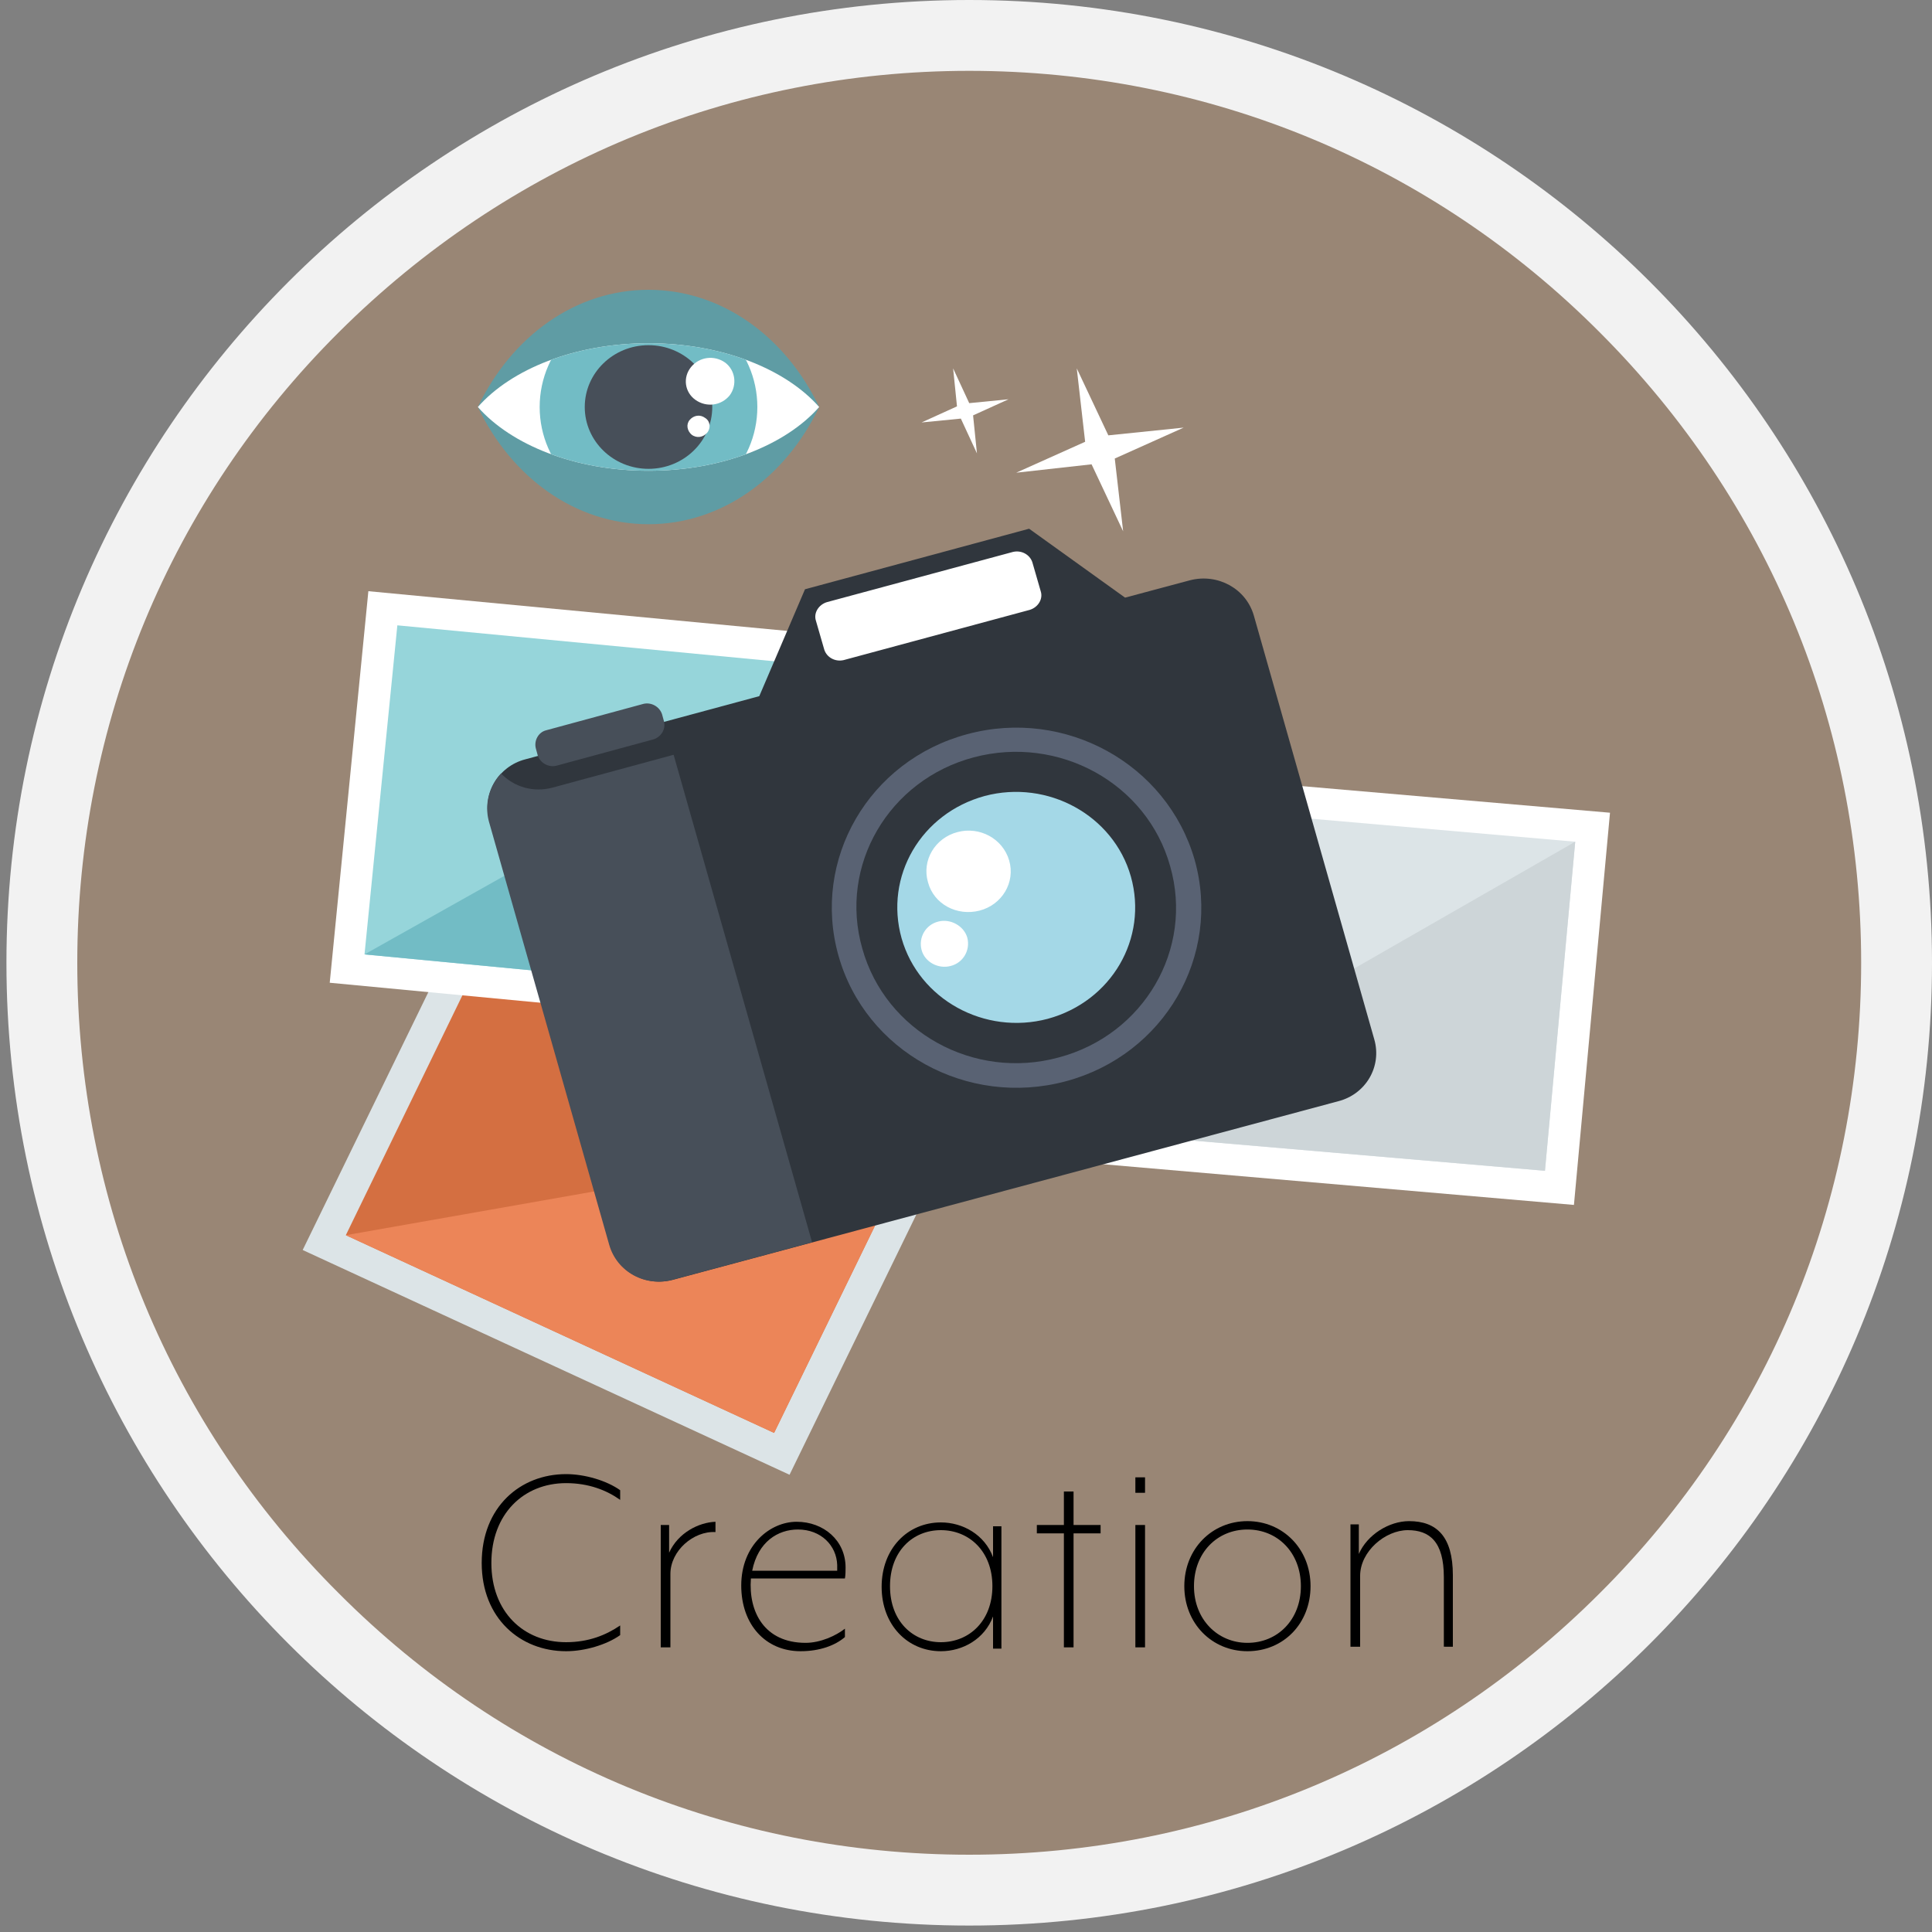 <?xml version="1.0" encoding="utf-8"?>
<!-- Generator: Adobe Illustrator 21.0.2, SVG Export Plug-In . SVG Version: 6.00 Build 0)  -->
<svg version="1.1" xmlns="http://www.w3.org/2000/svg" xmlns:xlink="http://www.w3.org/1999/xlink" x="0px" y="0px"
	 viewBox="0 0 300 300" style="enable-background:new 0 0 300 300;" xml:space="preserve">
<rect x="0" y="0" width="300" height="300" fill="#808080" stroke="none"/>
<style type="text/css">
	.st0{fill:#998675;}
	.st1{fill:#F2F2F2;}
	.st2{fill:#DCE4E7;}
	.st3{fill:#D46F41;}
	.st4{fill:#EC8558;}
	.st5{fill:#FFFFFF;}
	.st6{fill:#CDD5D8;}
	.st7{fill:#96D5DA;}
	.st8{fill:#72BCC5;}
	.st9{fill:#30363D;}
	.st10{fill:#596273;}
	.st11{fill:#A4D8E7;}
	.st12{fill:#474F59;}
	.st13{fill:#5F9CA4;}
	.st14{clip-path:url(#SVGID_2_);fill:#72BCC5;}
	.st15{clip-path:url(#SVGID_2_);fill:#474F59;}
</style>
<g id="Layer_2">
	<g>
		<path class="st0" d="M150.5,293.5c-79.4,0-144-64.6-144-144c0-79.4,64.6-144,144-144c79.4,0,144,64.6,144,144
			C294.5,228.9,229.9,293.5,150.5,293.5z"/>
		<path class="st1" d="M150.5,11c37,0,71.8,14.4,97.9,40.6c26.2,26.2,40.6,60.9,40.6,97.9c0,37-14.4,71.8-40.6,97.9
			c-26.2,26.2-60.9,40.6-97.9,40.6c-37,0-71.8-14.4-97.9-40.6C26.4,221.3,12,186.5,12,149.5s14.4-71.8,40.6-97.9S113.5,11,150.5,11
			 M150.5,0C67.9,0,1,66.9,1,149.5S67.9,299,150.5,299S300,232.1,300,149.5S233.1,0,150.5,0L150.5,0z"/>
	</g>
</g>
<g id="Layer_1">
	<g>
		<polygon class="st2" points="47,194.1 73.9,138.9 149.5,173.8 122.6,229 		"/>
		<polygon class="st3" points="53.7,191.8 76.3,145.3 142.8,176.1 120.2,222.5 		"/>
		<polygon class="st4" points="53.7,191.8 142.8,176.1 120.2,222.5 		"/>
	</g>
	<g>
		<polygon class="st5" points="161.1,179.9 166.6,119 250,126.2 244.4,187.1 		"/>
		<polygon class="st2" points="166.5,175.5 171.2,124.3 244.6,130.7 239.9,181.8 		"/>
		<polygon class="st6" points="166.5,175.5 244.6,130.7 239.9,181.8 		"/>
	</g>
	<g>
		<polygon class="st5" points="51.2,152.6 57.2,91.8 140.5,99.7 134.5,160.5 		"/>
		<polygon class="st7" points="56.6,148.2 61.7,97.1 135.1,104.1 130,155.2 		"/>
		<polygon class="st8" points="56.6,148.2 135.1,104.1 130,155.2 		"/>
	</g>
	<g>
		<g>
			<g>
				<path class="st9" d="M184.8,90.1l-10.1,2.7l-14.9-10.7L125,91.5l-7.1,16.6l-36.3,9.8c-4.3,1.1-6.8,5.5-5.6,9.6l18.7,65.8
					c1.2,4.2,5.6,6.6,9.9,5.4L207.8,171c4.3-1.1,6.8-5.4,5.6-9.6l-18.7-65.8C193.5,91.4,189.1,89,184.8,90.1z"/>
				<path class="st10" d="M185.5,133.5c4.2,14.9-4.7,30.3-20,34.4c-15.3,4.1-31.1-4.6-35.3-19.5c-4.2-14.9,4.7-30.3,20-34.4
					C165.4,109.9,181.2,118.6,185.5,133.5z"/>
				<path class="st9" d="M181.7,134.5c3.7,12.9-4.1,26.2-17.3,29.7c-13.2,3.6-26.9-4-30.5-16.9c-3.7-12.9,4.1-26.2,17.3-29.7
					C164.4,114.1,178.1,121.6,181.7,134.5z"/>
				<path class="st11" d="M175.6,136.1c2.7,9.6-3,19.4-12.9,22.1c-9.8,2.6-20-3-22.7-12.5c-2.7-9.6,3-19.4,12.9-22.1
					C162.7,121,172.9,126.6,175.6,136.1z"/>
				<path class="st5" d="M156.7,133.6c1,3.4-1.1,6.9-4.6,7.8c-3.5,0.9-7.1-1-8-4.4c-1-3.4,1.1-6.9,4.6-7.8
					C152.1,128.3,155.7,130.2,156.7,133.6z"/>
				<path class="st5" d="M150.2,145.6c0.5,1.9-0.6,3.9-2.6,4.4c-1.9,0.5-4-0.6-4.5-2.5c-0.5-1.9,0.6-3.9,2.6-4.4
					C147.6,142.6,149.7,143.8,150.2,145.6z"/>
				<path class="st12" d="M85.8,122.3c-3,0.8-6-0.1-8-2.2c-1.8,1.9-2.6,4.7-1.9,7.4l18.7,65.8c1.2,4.2,5.6,6.6,9.9,5.4l21.6-5.8
					l-21.5-75.7L85.8,122.3z"/>
				<path class="st12" d="M103.1,112c0.3,1.2-0.4,2.4-1.6,2.8l-15.1,4.1c-1.2,0.3-2.5-0.4-2.9-1.6l-0.3-1.1
					c-0.3-1.2,0.4-2.5,1.6-2.8l15.1-4.1c1.2-0.3,2.5,0.4,2.9,1.6L103.1,112z"/>
				<path class="st5" d="M161.6,91.8c0.4,1.2-0.4,2.5-1.7,2.9l-28.9,7.8c-1.3,0.3-2.6-0.4-3-1.6l-1.3-4.5c-0.4-1.2,0.4-2.5,1.7-2.9
					l28.9-7.8c1.3-0.3,2.6,0.4,3,1.6L161.6,91.8z"/>
			</g>
			<polygon class="st5" points="167.2,57.2 168.5,68.6 157.8,73.4 169.5,72.1 174.4,82.5 173.1,71.2 183.8,66.4 172.1,67.6 			"/>
			<polygon class="st5" points="148,57.2 148.6,63.1 143.1,65.6 149.2,65 151.7,70.4 151.1,64.5 156.6,62 150.5,62.6 			"/>
		</g>
	</g>
	<g>
		<path class="st13" d="M100.7,45c-11.4,0-21.3,7.3-26.5,18.2c5.2,10.9,15.1,18.2,26.5,18.2s21.3-7.3,26.5-18.2
			C122,52.3,112.1,45,100.7,45z"/>
		<g>
			<defs>
				<path id="SVGID_1_" d="M100.7,53.3c-11.4,0-21.3,4-26.5,9.9c5.2,5.9,15.1,9.9,26.5,9.9s21.3-4,26.5-9.9
					C122,57.3,112.1,53.3,100.7,53.3z"/>
			</defs>
			<use xlink:href="#SVGID_1_"  style="overflow:visible;fill:#FFFFFF;"/>
			<clipPath id="SVGID_2_">
				<use xlink:href="#SVGID_1_"  style="overflow:visible;"/>
			</clipPath>
			<ellipse class="st14" cx="100.7" cy="63.2" rx="16.9" ry="16.4"/>
			<ellipse class="st15" cx="100.7" cy="63.2" rx="9.9" ry="9.6"/>
		</g>
		<path class="st5" d="M113.3,61.4c-1.3,1.6-3.6,1.9-5.3,0.7c-1.7-1.2-2-3.5-0.7-5.1c1.3-1.6,3.6-1.9,5.3-0.7
			C114.2,57.5,114.5,59.8,113.3,61.4z"/>
		<path class="st5" d="M109.8,67.2c-0.6,0.7-1.6,0.9-2.4,0.3c-0.7-0.6-0.9-1.6-0.3-2.3c0.6-0.7,1.6-0.9,2.4-0.3
			C110.3,65.4,110.4,66.5,109.8,67.2z"/>
	</g>
	<g>
		<path d="M87.9,256.4c-7.1,0-13.1-5.1-13.1-13.7c0-8.7,6-13.8,13.1-13.8c2.9,0,6.3,1,8.4,2.5v1.5c-2.1-1.5-4.9-2.6-8.4-2.6
			c-6.6,0-11.6,4.8-11.6,12.4c0,7.6,5,12.3,11.6,12.3c3.5,0,6.2-1.1,8.4-2.6v1.5C94.2,255.4,90.8,256.4,87.9,256.4z"/>
		<path d="M104.1,244.4v11.4h-1.5v-19h1.3l0,4.3c1.4-3.1,4.6-4.7,7.2-4.8v1.6C107.7,237.7,104.1,240.8,104.1,244.4z"/>
		<path d="M131.3,243.4c0,0.4,0,1.2-0.1,1.7h-14.6c-0.4,5.2,2.1,10,8.5,10c2.3,0,4.7-1.1,6.1-2.2v1.3c-1.5,1.3-3.9,2.2-6.9,2.2
			c-5.4,0-9.2-4.1-9.2-10.2c0-6.3,4.5-9.9,8.6-9.9C127.9,236.3,131.3,239.2,131.3,243.4z M123.9,237.5c-3.1,0-6.2,1.9-7.1,6.4h13.2
			c0,0,0-0.6,0-0.9C129.9,240,127.5,237.5,123.9,237.5z"/>
		<path d="M154.2,255.8l0-4.8c-1.3,3.5-4.7,5.4-8.1,5.4c-5.2,0-9.2-4.1-9.2-10c0-5.9,4-10,9.2-10c3.4,0,6.8,1.9,8.1,5.4l0-4.8h1.3
			v19H154.2z M146.1,237.6c-4.4,0-7.9,3.3-7.9,8.7c0,5.5,3.6,8.7,7.9,8.7c4.4,0,8-3.3,8-8.7C154.1,240.9,150.5,237.6,146.1,237.6z"
			/>
		<path d="M166.7,238.1v17.7h-1.5v-17.7H161v-1.3h4.2v-5.2h1.5v5.2h4.2v1.3H166.7z"/>
		<path d="M176.3,231.8v-2.4h1.5v2.4H176.3z M176.3,255.8v-19h1.5v19H176.3z"/>
		<path d="M193.7,256.4c-5.5,0-9.8-4.3-9.8-10.1c0-5.8,4.3-10.1,9.8-10.1c5.5,0,9.8,4.3,9.8,10.1
			C203.5,252.1,199.3,256.4,193.7,256.4z M193.7,237.5c-4.7,0-8.3,3.6-8.3,8.8c0,5.2,3.7,8.8,8.3,8.8c4.7,0,8.3-3.6,8.3-8.8
			C202,241.1,198.4,237.5,193.7,237.5z"/>
		<path d="M224.2,255.8v-10.9c0-5.5-2.2-7.3-5.6-7.3c-3.5,0-7.4,3.3-7.4,7.1v11h-1.5v-19h1.3v4.6c1.3-3,4.7-5.1,7.8-5.1
			c4.3,0,6.8,2.4,6.8,8.4v11.1H224.2z"/>
	</g>
</g>
</svg>
